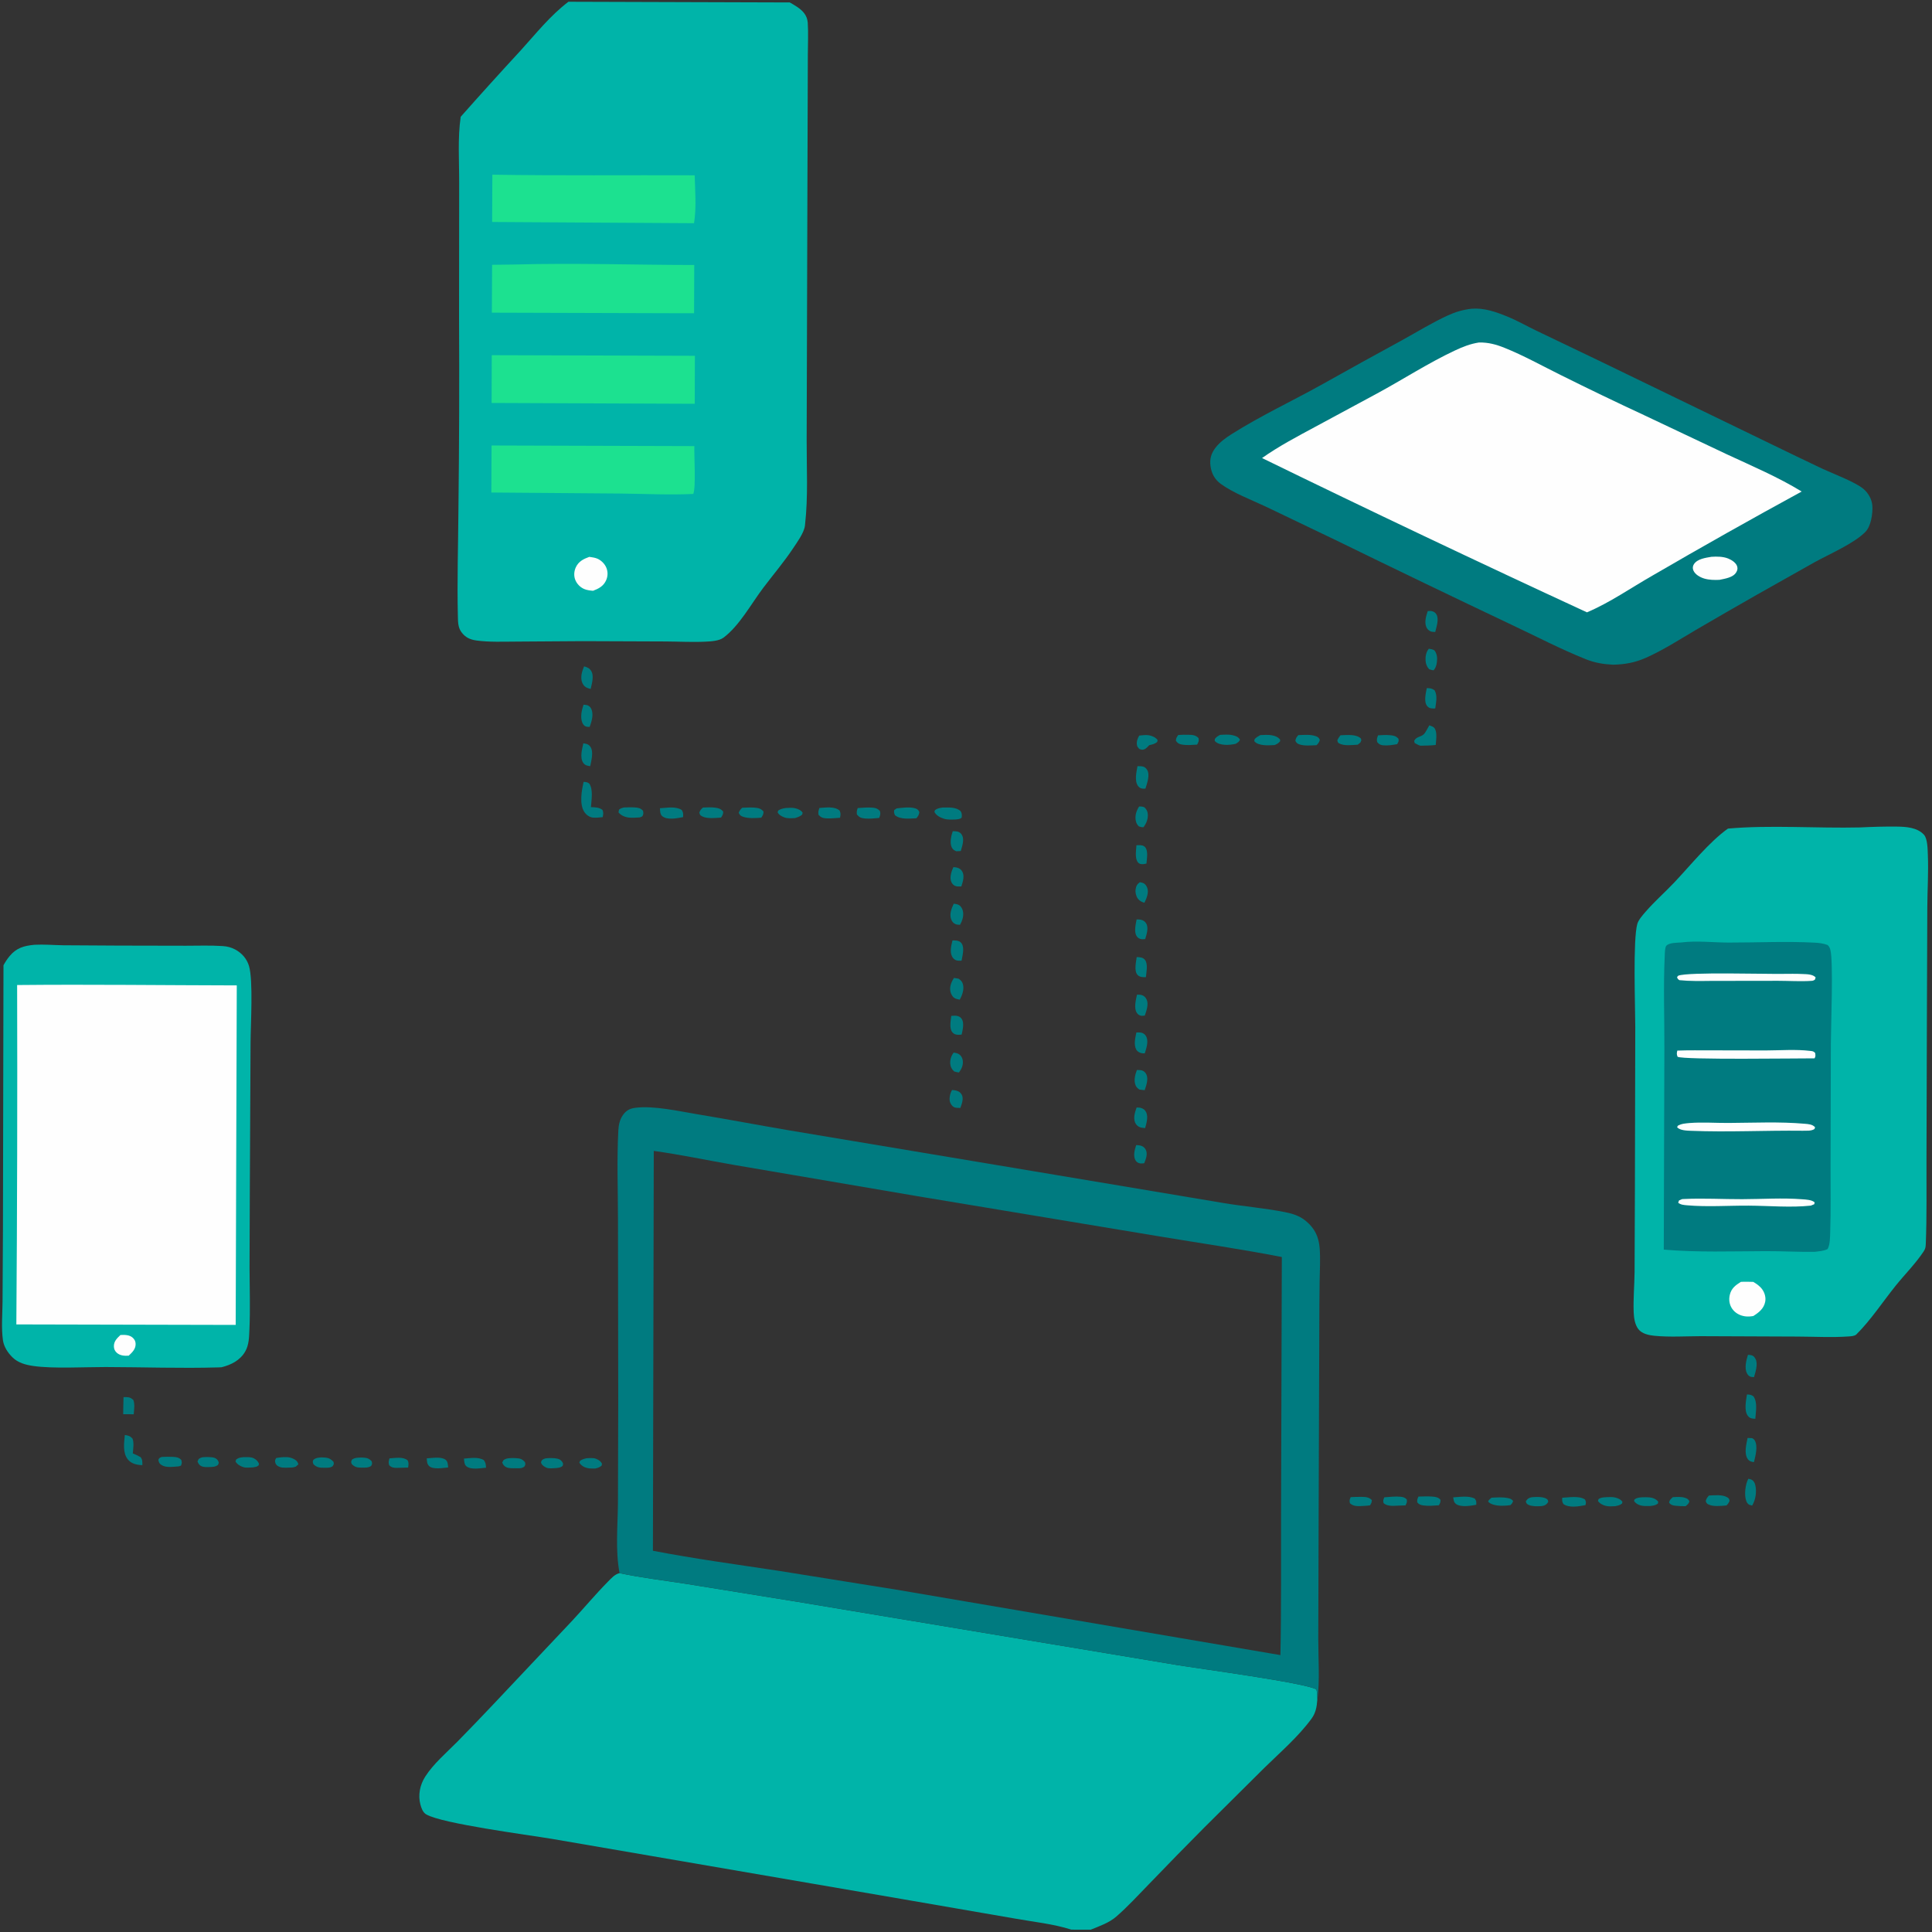 <?xml version="1.0" encoding="utf-8" ?>
<svg xmlns="http://www.w3.org/2000/svg" xmlns:xlink="http://www.w3.org/1999/xlink" width="988" height="988">
	<rect width="100%" height="100%" fill="#333333" stroke="none"/>
	<path fill="#007B80" transform="matrix(0.962 0.003 -0.003 0.962 2.875 0)" d="M888.72 793.112C890.949 792.979 893.318 792.732 895.462 793.506C896.659 793.938 897.025 794.232 897.571 795.363C897.088 796.642 896.575 797.043 895.55 797.877Q892.935 797.942 890.333 797.679C888.736 797.515 887.739 797.286 886.739 796.009C887.07 794.457 887.601 794.194 888.72 793.112Z"/>
	<path fill="#007B80" transform="matrix(0.962 0.003 -0.003 0.962 2.875 0)" d="M792.358 793.695C795.221 793.522 798.137 793.295 800.974 793.848C802.127 794.073 803.135 794.387 803.836 795.386C803.488 796.549 803.262 796.754 802.388 797.618C799.527 798.035 796.065 798.202 793.253 797.341C792.309 797.053 791.046 796.52 790.547 795.645C791.077 794.71 791.538 794.363 792.358 793.695Z"/>
	<path fill="#007B80" transform="matrix(0.962 0.003 -0.003 0.962 2.875 0)" d="M817.324 793.22C818.817 793.309 820.522 793.41 821.766 794.3C822.499 794.825 822.354 795.034 822.504 795.837C822.168 796.332 822.005 796.624 821.539 797.051C820.099 798.372 817.53 798.117 815.695 798.157C814.693 798.051 813.222 797.967 812.304 797.547C811.122 797.005 810.917 796.737 810.603 795.593C810.916 795.103 811.063 794.818 811.506 794.39C812.9 793.045 815.509 793.281 817.324 793.22Z"/>
	<path fill="#007B80" transform="matrix(0.962 0.003 -0.003 0.962 2.875 0)" d="M872.475 793.214C873.689 793.179 874.913 793.15 876.126 793.239C878.044 793.38 879.7 794.025 880.976 795.497L880.829 796.499C879.476 797.574 878.264 797.641 876.616 797.844C875.055 797.882 873.238 797.959 871.724 797.574C870.291 797.211 868.979 796.466 868.148 795.236L868.398 794.337C869.754 793.39 870.887 793.349 872.475 793.214Z"/>
	<path fill="#007B80" transform="matrix(0.962 0.003 -0.003 0.962 2.875 0)" d="M64.993 742.504L65.427 742.491C67.568 742.448 68.647 742.502 70.24 744.037C71.104 746.37 70.601 749.141 70.443 751.588L64.839 751.566C64.844 748.547 64.936 745.523 64.993 742.504Z"/>
	<path fill="#007B80" transform="matrix(0.962 0.003 -0.003 0.962 2.875 0)" d="M206.463 774.611C209.53 774.43 213.554 773.568 216.104 775.606C216.845 776.983 216.594 778.002 216.384 779.472Q213.394 779.598 210.402 779.642C208.694 779.656 207.606 779.505 206.329 778.26C205.822 776.766 206.069 776.077 206.463 774.611Z"/>
	<path fill="#007B80" transform="matrix(0.962 0.003 -0.003 0.962 2.875 0)" d="M771.977 793.568C775.655 793.352 779.997 792.534 783.419 794.154C784.438 795.504 784.27 795.841 784.274 797.482C781.405 798.024 776.204 798.906 773.659 797.202C772.245 796.256 772.29 795.078 771.977 793.568Z"/>
	<path fill="#007B80" transform="matrix(0.962 0.003 -0.003 0.962 2.875 0)" d="M853.34 793.22C854.913 793.149 856.723 793.012 858.257 793.424C859.712 793.815 861.147 794.391 861.962 795.708L861.751 796.552C860.668 797.485 859.56 797.666 858.211 797.979C856.65 798.044 854.855 798.237 853.319 797.898C851.702 797.541 849.858 796.659 848.96 795.241L849.229 794.292C850.482 793.327 851.827 793.355 853.34 793.22Z"/>
	<path fill="#007B80" transform="matrix(0.962 0.003 -0.003 0.962 2.875 0)" d="M717.493 793.622C719.411 793.532 721.341 793.421 723.261 793.457C725.456 793.499 727.143 793.538 728.734 795.152C728.661 796.521 728.496 796.788 727.764 797.963Q726.11 798.193 724.442 798.268C721.843 798.408 719.2 798.768 717.126 796.894C716.692 795.338 716.944 795.089 717.493 793.622Z"/>
	<path fill="#007B80" transform="matrix(0.962 0.003 -0.003 0.962 2.875 0)" d="M109.969 774.202C111.014 774.252 112.156 774.263 113.169 774.53C114.324 774.835 115.124 775.523 115.565 776.627C115.883 777.425 115.572 777.671 115.278 778.417C113.688 779.509 112.737 779.378 110.84 779.524C109.406 779.553 107.776 779.679 106.45 779.047C105.304 778.5 104.863 777.655 104.425 776.546L105.002 775.309C106.512 774.058 108.084 774.248 109.969 774.202Z"/>
	<path fill="#007B80" transform="matrix(0.962 0.003 -0.003 0.962 2.875 0)" d="M504.933 577.847C505.435 577.896 505.938 577.937 506.436 578.015C507.968 578.257 509.191 578.852 510.006 580.227C511.254 582.33 510.1 585.315 509.34 587.384C508.204 587.365 506.807 587.44 505.789 586.865C504.853 586.337 503.944 584.932 503.738 583.859C503.373 581.961 503.929 579.474 504.933 577.847Z"/>
	<path fill="#007B80" transform="matrix(0.962 0.003 -0.003 0.962 2.875 0)" d="M602.522 447.441Q603.099 447.41 603.677 447.398C604.93 447.373 606.249 447.434 607.133 448.445C608.919 450.491 608.045 454.628 607.881 457.16C607.154 457.294 606.198 457.554 605.468 457.495C604.612 457.425 603.991 457.252 603.42 456.61C601.551 454.509 602.4 450.074 602.522 447.441Z"/>
	<path fill="#007B80" transform="matrix(0.962 0.003 -0.003 0.962 2.875 0)" d="M226.257 774.552C229.036 774.378 233.964 773.456 236.287 775.247C237.545 776.217 237.526 777.907 237.666 779.354C235.024 779.563 229.674 780.612 227.569 778.635C226.336 777.478 226.449 776.104 226.257 774.552Z"/>
	<path fill="#007B80" transform="matrix(0.962 0.003 -0.003 0.962 2.875 0)" d="M602.882 606.857C603.54 606.891 604.365 606.884 605.017 607.043C606.225 607.339 607.233 607.952 607.863 609.057C609.208 611.415 608.08 614.193 607.182 616.472C606.554 616.521 605.632 616.659 604.987 616.557C603.902 616.384 602.98 615.772 602.466 614.787C601.193 612.349 602.12 609.287 602.882 606.857Z"/>
	<path fill="#007B80" transform="matrix(0.962 0.003 -0.003 0.962 2.875 0)" d="M604.37 467.095C604.919 467.192 605.488 467.271 606.015 467.468C607.244 467.927 607.868 468.877 608.333 470.051C609.314 472.532 607.955 475.817 606.845 478.011C605.416 477.542 604.344 477.118 603.408 475.875C602.427 474.571 601.923 472.6 602.146 470.992C602.397 469.182 602.912 468.177 604.37 467.095Z"/>
	<path fill="#007B80" transform="matrix(0.962 0.003 -0.003 0.962 2.875 0)" d="M311.264 774.203C312.509 774.142 313.841 774.028 315.08 774.185C316.56 774.373 318.296 775.33 319.126 776.57C319.626 777.318 319.437 777.187 319.225 778.159C318.041 779.067 317.292 779.32 315.879 779.653C314.49 779.661 312.996 779.736 311.635 779.425C309.856 779.018 308.329 778.054 307.395 776.531L307.816 775.565C308.933 774.779 309.967 774.527 311.264 774.203Z"/>
	<path fill="#007B80" transform="matrix(0.962 0.003 -0.003 0.962 2.875 0)" d="M191.576 774.202C193.95 774.321 195.274 774.316 197.003 776.171C197.336 777.515 197.351 777.469 196.714 778.697C194.99 779.698 194.036 779.539 192.07 779.587L191.563 779.584C189.178 779.554 188.067 779.367 186.376 777.644C185.984 776.415 186.026 776.474 186.569 775.294C188.306 774.186 189.587 774.326 191.576 774.202Z"/>
	<path fill="#007B80" transform="matrix(0.962 0.003 -0.003 0.962 2.875 0)" d="M170.193 774.194C173.184 774.303 174.603 774.281 176.712 776.524C177.031 777.795 176.955 777.712 176.287 778.858C174.934 779.838 173.476 779.678 171.878 779.708C169.377 779.716 167.977 779.648 166.095 777.873C165.633 776.643 165.563 776.676 166.032 775.463C167.534 774.358 168.37 774.42 170.193 774.194Z"/>
	<path fill="#007B80" transform="matrix(0.962 0.003 -0.003 0.962 2.875 0)" d="M308.593 353.273C310.143 353.709 311.317 354.109 312.252 355.48C314.08 358.16 312.793 362.356 312.128 365.276C311.595 365.133 311.063 364.987 310.543 364.8C309.165 364.303 308.276 363.401 307.704 362.08C306.486 359.265 307.468 355.949 308.593 353.273Z"/>
	<path fill="#007B80" transform="matrix(0.962 0.003 -0.003 0.962 2.875 0)" d="M602.849 506.874C604.52 506.971 606.229 506.965 607.323 508.467C608.949 510.701 607.997 514.977 607.766 517.569C606.131 517.557 604.423 517.634 603.263 516.29C601.402 514.136 602.527 509.472 602.849 506.874Z"/>
	<path fill="#007B80" transform="matrix(0.962 0.003 -0.003 0.962 2.875 0)" d="M308.337 394.192C309.851 394.385 311.028 394.582 311.983 395.853C313.993 398.529 312.587 403.316 312.033 406.319C310.602 406.125 309.323 405.92 308.403 404.678C306.348 401.903 307.683 397.301 308.337 394.192Z"/>
	<path fill="#007B80" transform="matrix(0.962 0.003 -0.003 0.962 2.875 0)" d="M292.695 774.184C293.75 774.182 294.855 774.282 295.886 774.52C297.092 774.799 297.922 775.489 298.539 776.569C298.967 777.317 298.705 777.572 298.517 778.353C297.255 779.322 296.506 779.279 294.953 779.501C293.592 779.555 291.393 779.84 290.112 779.365C288.953 778.934 287.663 778.098 287.155 776.929C286.855 776.239 287.271 775.865 287.563 775.241C289.117 774.029 290.795 774.232 292.695 774.184Z"/>
	<path fill="#007B80" transform="matrix(0.962 0.003 -0.003 0.962 2.875 0)" d="M829.952 793.6C833.577 793.399 838.928 792.425 842.034 794.472C842.701 795.838 842.609 795.964 842.336 797.481C838.666 798.147 833.843 799.156 830.59 796.954C829.779 795.58 829.907 795.155 829.952 793.6Z"/>
	<path fill="#007B80" transform="matrix(0.962 0.003 -0.003 0.962 2.875 0)" d="M928.435 717.312C928.921 717.346 929.83 717.39 930.279 717.513C931.508 717.85 932.001 718.576 932.545 719.667C933.838 722.262 932.468 726.512 931.69 729.159C931.231 729.137 930.409 729.121 929.985 728.997C928.969 728.7 928.443 728.061 927.964 727.173C926.461 724.381 927.549 720.14 928.435 717.312Z"/>
	<path fill="#007B80" transform="matrix(0.962 0.003 -0.003 0.962 2.875 0)" d="M756.599 363.44C758.38 363.469 759.308 363.525 760.787 364.603C762.421 367.645 761.536 370.959 761.133 374.24C759.557 374.266 758.043 374.393 756.908 373.054C754.907 370.692 756.099 366.213 756.599 363.44Z"/>
	<path fill="#007B80" transform="matrix(0.962 0.003 -0.003 0.962 2.875 0)" d="M505.742 557.96C506.912 558.166 508.077 558.334 508.999 559.15C509.888 559.937 510.434 561.081 510.572 562.25C510.857 564.668 509.964 566.645 508.552 568.532C507.645 568.433 506.894 568.239 506.02 567.994C504.783 566.876 504.08 565.702 503.923 564.022Q503.883 563.618 503.882 563.212Q503.882 562.806 503.921 562.401Q503.96 561.997 504.038 561.599Q504.117 561.2 504.233 560.811Q504.35 560.422 504.504 560.047Q504.658 559.671 504.848 559.312Q505.038 558.953 505.262 558.614Q505.486 558.275 505.742 557.96Z"/>
	<path fill="#007B80" transform="matrix(0.962 0.003 -0.003 0.962 2.875 0)" d="M735.37 793.662C738.182 793.449 741.227 793.053 744.038 793.335C745.42 793.474 746.402 793.734 747.337 794.814C747.486 796.318 747.325 796.546 746.647 797.921L743.416 798.027C740.717 798.113 737.117 798.718 734.985 796.722C734.613 795.306 734.848 795.058 735.37 793.662Z"/>
	<path fill="#007B80" transform="matrix(0.962 0.003 -0.003 0.962 2.875 0)" d="M246.048 774.607C249.592 774.372 253.433 773.541 256.638 775.366C257.69 776.899 257.64 777.595 257.822 779.41C254.841 779.648 250.027 780.668 247.474 778.779C246.213 777.846 246.223 776.038 246.048 774.607Z"/>
	<path fill="#007B80" transform="matrix(0.962 0.003 -0.003 0.962 2.875 0)" d="M308.381 373.66C308.993 373.721 309.936 373.747 310.537 373.972C311.586 374.363 312.201 375.132 312.622 376.146C313.805 379.002 312.666 382.707 311.666 385.456C311.098 385.432 310.348 385.428 309.802 385.283C308.839 385.028 308.172 384.154 307.793 383.283C306.544 380.408 307.399 376.488 308.381 373.66Z"/>
	<path fill="#007B80" transform="matrix(0.962 0.003 -0.003 0.962 2.875 0)" d="M757.642 342.49C758.473 342.638 760.106 342.832 760.662 343.46C761.602 344.521 762.046 346.343 762.042 347.741C762.037 349.849 761.678 352.461 760.138 353.984C759.317 353.875 758.6 353.626 757.813 353.376C756.582 352.03 756.014 350.546 755.906 348.709C755.778 346.54 756.222 344.117 757.642 342.49Z"/>
	<path fill="#007B80" transform="matrix(0.962 0.003 -0.003 0.962 2.875 0)" d="M753.512 793.21C756.062 793.119 758.641 792.996 761.187 793.221C762.793 793.363 764.15 793.592 765.228 794.899C765.262 796.327 765.098 796.556 764.382 797.814C761.645 797.99 758.722 798.301 755.997 797.894C754.686 797.699 753.741 797.363 752.895 796.297C752.761 794.869 752.931 794.542 753.512 793.21Z"/>
	<path fill="#007B80" transform="matrix(0.962 0.003 -0.003 0.962 2.875 0)" d="M129.063 774.191C130.388 774.193 131.855 774.111 133.154 774.383C134.623 774.69 136.177 775.823 136.842 777.16C137.254 777.988 137.154 777.748 136.843 778.61C135.963 779.399 135.011 779.43 133.887 779.629C132.423 779.672 130.282 779.949 128.911 779.541C127.173 779.023 125.524 778.079 124.615 776.483L125.055 775.331C126.569 774.437 127.355 774.353 129.063 774.191Z"/>
	<path fill="#007B80" transform="matrix(0.962 0.003 -0.003 0.962 2.875 0)" d="M730.79 388.611C732.821 388.478 734.851 388.335 736.885 388.497C738.851 388.654 740.32 388.854 741.658 390.445C741.862 391.903 741.671 391.984 740.919 393.28C738.458 393.709 735.922 394.156 733.416 393.905C732.05 393.768 731.248 393.288 730.355 392.25C729.929 390.76 730.266 389.986 730.79 388.611Z"/>
	<path fill="#007B80" transform="matrix(0.962 0.003 -0.003 0.962 2.875 0)" d="M602.745 486.859C603.473 486.88 604.311 486.861 605.02 487.027C606.223 487.308 607.219 487.905 607.846 489C609.243 491.444 608.049 494.827 607.336 497.314C606.842 497.349 605.956 497.429 605.485 497.38C604.346 497.261 603.439 496.736 602.799 495.775C601.267 493.475 602.278 489.419 602.745 486.859Z"/>
	<path fill="#007B80" transform="matrix(0.962 0.003 -0.003 0.962 2.875 0)" d="M505.239 459.393C505.849 459.436 506.415 459.456 507.018 459.593C508.314 459.888 509.338 460.548 509.993 461.725C511.32 464.108 510.279 467.255 509.508 469.636C508.644 469.641 507.547 469.729 506.712 469.524C505.517 469.23 504.68 468.364 504.186 467.262C503.131 464.905 504.237 461.589 505.239 459.393Z"/>
	<path fill="#007B80" transform="matrix(0.962 0.003 -0.003 0.962 2.875 0)" d="M603.877 426.839C605.026 426.806 605.714 426.846 606.774 427.305C607.753 428.351 608.339 429.211 608.496 430.691C608.774 433.302 607.788 435.826 606.226 437.854C605.297 437.87 604.688 437.739 603.813 437.431C602.96 436.599 602.503 435.878 602.211 434.73C601.509 431.965 602.385 429.15 603.877 426.839Z"/>
	<path fill="#007B80" transform="matrix(0.962 0.003 -0.003 0.962 2.875 0)" d="M148.591 774.241C151.133 774.02 153.238 773.905 155.593 775.082C156.977 775.774 157.619 776.437 158.06 777.909L156.708 779.133L156.767 779.163L155.087 779.593C153.154 779.635 150.017 780.033 148.229 779.384C147.167 778.999 146.219 778.432 145.844 777.288C145.455 776.099 145.656 775.529 146.284 774.597L148.591 774.241Z"/>
	<path fill="#007B80" transform="matrix(0.962 0.003 -0.003 0.962 2.875 0)" d="M504.857 440.292C505.633 440.308 506.524 440.276 507.281 440.441C508.448 440.695 509.328 441.406 509.867 442.479C511.08 444.895 509.842 448.427 509.152 450.812L506.74 450.937C505.554 450.366 504.894 450.033 504.307 448.799C503.205 446.481 504.015 442.595 504.857 440.292Z"/>
	<path fill="#007B80" transform="matrix(0.962 0.003 -0.003 0.962 2.875 0)" d="M603.132 566.924C603.957 566.949 604.979 566.909 605.771 567.127C606.984 567.459 607.793 568.313 608.274 569.457C609.291 571.877 608.117 575.288 607.317 577.618C606.371 577.558 605.455 577.435 604.515 577.313C603.693 576.72 603.07 576.272 602.599 575.335C601.323 572.796 602.177 569.431 603.132 566.924Z"/>
	<path fill="#007B80" transform="matrix(0.962 0.003 -0.003 0.962 2.875 0)" d="M85.429 774.236C87.351 774.121 89.299 774.06 91.224 774.16C93.042 774.255 94.531 774.398 95.812 775.805C96.194 777.286 96.166 777.401 95.638 778.841L94.383 779.23C91.541 779.385 87.67 780.134 85.185 778.452C84.035 777.674 83.87 777.019 83.598 775.721C84.232 774.535 84.275 774.737 85.429 774.236Z"/>
	<path fill="#007B80" transform="matrix(0.962 0.003 -0.003 0.962 2.875 0)" d="M710.811 388.648C712.307 388.563 713.815 388.47 715.314 388.485C717.47 388.507 720.172 388.794 721.747 390.392L721.709 391.015L722.019 390.946L721.41 392.452C721.379 392.533 720.092 393.541 719.994 393.618C717.03 393.798 712.635 394.442 710.005 392.911C709.326 392.516 709.362 392.07 709.131 391.38C709.57 390.285 710.065 389.558 710.811 388.648Z"/>
	<path fill="#007B80" transform="matrix(0.962 0.003 -0.003 0.962 2.875 0)" d="M928.375 761.504L930.801 761.608C931.54 762.067 931.777 762.11 932.234 762.905C933.968 765.926 932.593 771.12 931.811 774.32C931.617 774.296 931.422 774.28 931.229 774.248C930.082 774.055 929.232 773.732 928.546 772.779C926.396 769.789 927.722 764.862 928.375 761.504Z"/>
	<path fill="#007B80" transform="matrix(0.962 0.003 -0.003 0.962 2.875 0)" d="M272.134 774.216Q272.935 774.243 273.735 774.289C276.008 774.426 276.951 774.662 278.502 776.394C278.798 777.706 278.829 777.635 278.154 778.793C276.715 779.864 275.17 779.648 273.463 779.644C271.91 779.638 270.025 779.783 268.58 779.115C267.416 778.577 266.862 777.745 266.413 776.616L267.066 775.378C268.612 774.2 270.254 774.321 272.134 774.216Z"/>
	<path fill="#007B80" transform="matrix(0.962 0.003 -0.003 0.962 2.875 0)" d="M756.978 322.476C757.555 322.458 758.442 322.362 759.029 322.483C760.239 322.734 761.058 323.239 761.674 324.351C763.047 326.829 761.631 330.996 760.999 333.577C760.368 333.539 759.398 333.549 758.772 333.342C757.58 332.948 756.716 332.061 756.234 330.911C755.136 328.291 756.165 325.018 756.978 322.476Z"/>
	<path fill="#007B80" transform="matrix(0.962 0.003 -0.003 0.962 2.875 0)" d="M415.965 428.233C417.609 428.152 419.567 427.937 421.174 428.364C422.673 428.763 424.151 429.337 425.02 430.673L424.786 431.717C423.606 432.725 422.425 433.088 420.985 433.569C419.14 433.631 417.041 433.891 415.292 433.211C413.856 432.654 412.406 431.936 411.725 430.501L412.059 429.579C413.36 428.712 414.466 428.505 415.965 428.233Z"/>
	<path fill="#007B80" transform="matrix(0.962 0.003 -0.003 0.962 2.875 0)" d="M504.378 538.465C505.224 538.406 506.186 538.285 507.027 538.388C508.318 538.546 509.354 539.059 510.038 540.206C511.348 542.401 510.416 546.05 509.925 548.381C509.301 548.437 508.617 548.527 507.986 548.497C506.714 548.438 505.716 548.125 504.901 547.078C503.263 544.973 504.104 540.945 504.378 538.465Z"/>
	<path fill="#007B80" transform="matrix(0.962 0.003 -0.003 0.962 2.875 0)" d="M504.896 498.365C505.58 498.366 506.34 498.333 507.024 498.423C508.232 498.583 509.142 498.978 509.832 500.035C511.359 502.375 510.206 506.515 509.755 509.105C508.956 509.102 508 509.162 507.222 508.99C506.094 508.74 505.29 507.943 504.739 506.954C503.365 504.488 504.248 500.915 504.896 498.365Z"/>
	<path fill="#007B80" transform="matrix(0.962 0.003 -0.003 0.962 2.875 0)" d="M624.552 388.769Q627.288 388.549 630.032 388.634C632.178 388.681 633.788 388.744 635.354 390.379C635.696 392.053 635.332 392.356 634.615 393.859C631.987 394.014 629.218 394.3 626.608 393.855C624.987 393.578 624.229 393.161 623.324 391.806C623.361 390.423 623.805 389.876 624.552 388.769Z"/>
	<path fill="#007B80" transform="matrix(0.962 0.003 -0.003 0.962 2.875 0)" d="M505.518 478.829C506.409 478.921 507.465 479.076 508.253 479.516C509.329 480.118 510.073 481.421 510.354 482.594C510.978 485.201 510.132 487.8 508.848 490.045C508.155 489.992 507.233 489.978 506.588 489.724C505.29 489.213 504.604 488.293 504.126 487.023C503.141 484.41 504.346 481.151 505.518 478.829Z"/>
	<path fill="#007B80" transform="matrix(0.962 0.003 -0.003 0.962 2.875 0)" d="M927.976 738.391C929.478 738.445 930.129 738.479 931.424 739.352C933.72 742.614 932.697 747.497 932.464 751.308Q931.938 751.275 931.413 751.222C929.939 751.063 929.226 750.805 928.34 749.539C926.427 746.808 927.5 741.489 927.976 738.391Z"/>
	<path fill="#007B80" transform="matrix(0.962 0.003 -0.003 0.962 2.875 0)" d="M603.056 526.88C603.826 526.894 604.789 526.852 605.528 527.059C606.88 527.439 607.634 528.272 608.22 529.511C609.369 531.939 608.06 535.63 607.262 537.966C606.748 538.012 605.769 538.178 605.231 538.059C604.137 537.817 603.58 537.383 602.975 536.47C601.344 534.007 602.498 529.563 603.056 526.88Z"/>
	<path fill="#007B80" transform="matrix(0.962 0.003 -0.003 0.962 2.875 0)" d="M646.801 388.636C649.022 388.513 651.336 388.29 653.521 388.799C655.224 389.197 656.469 389.638 657.39 391.158C656.787 392.463 656.243 392.627 655.053 393.386C653.285 393.73 651.278 394.037 649.481 393.92C647.459 393.789 645.379 393.392 643.966 391.865L644.033 390.803C644.803 389.723 645.676 389.266 646.801 388.636Z"/>
	<path fill="#007B80" transform="matrix(0.962 0.003 -0.003 0.962 2.875 0)" d="M603.057 586.847C603.726 586.882 604.61 586.871 605.273 587.052C606.592 587.411 607.535 588.113 608.139 589.36C609.336 591.836 608.285 595.311 607.608 597.792C606.772 597.698 605.779 597.648 604.982 597.382C603.815 596.992 602.747 596.023 602.279 594.87C601.204 592.223 602.179 589.401 603.057 586.847Z"/>
	<path fill="#007B80" transform="matrix(0.962 0.003 -0.003 0.962 2.875 0)" d="M602.794 546.976C603.631 546.964 604.709 546.872 605.517 547.077C606.726 547.384 607.671 548.209 608.168 549.351C609.314 551.986 608.095 555.475 607.295 558.059C606.821 558.057 606.196 558.072 605.74 557.982C604.503 557.74 603.384 557.186 602.756 556.04C601.298 553.378 602.268 549.79 602.794 546.976Z"/>
	<path fill="#007B80" transform="matrix(0.962 0.003 -0.003 0.962 2.875 0)" d="M907.936 792.177C910.566 792.022 914.972 791.602 917.374 792.933C918.506 793.561 918.641 793.72 918.904 794.95C918.493 796.022 918.078 796.596 917.284 797.422C914.487 797.679 910.187 798.205 907.633 796.892C906.648 796.385 906.603 796.076 906.245 795.101C906.57 793.751 907.055 793.199 907.936 792.177Z"/>
	<path fill="#007B80" transform="matrix(0.962 0.003 -0.003 0.962 2.875 0)" d="M433.943 428.152C437.323 427.913 441.967 427.159 444.686 429.504C445.377 431.174 445.2 431.594 444.919 433.328C442.555 433.502 440.125 433.762 437.756 433.667C435.819 433.589 434.815 433.23 433.481 431.814C433.2 430.291 433.46 429.571 433.943 428.152Z"/>
	<path fill="#007B80" transform="matrix(0.962 0.003 -0.003 0.962 2.875 0)" d="M668.155 388.691Q669.539 388.605 670.924 388.556C673.262 388.479 676.654 388.814 678.348 390.629C678.918 391.24 678.752 391.095 678.697 391.959C677.745 393.059 677.098 393.4 675.801 393.959C673.931 394.043 671.97 394.209 670.107 394.008C668.288 393.813 666.17 393.393 664.995 391.906L665.179 390.83C666.089 389.865 667.015 389.326 668.155 388.691Z"/>
	<path fill="#007B80" transform="matrix(0.962 0.003 -0.003 0.962 2.875 0)" d="M372.034 428.12C374.189 428.029 376.392 427.878 378.536 428.164C380.417 428.414 381.63 428.788 382.819 430.298C382.721 431.816 382.494 432.127 381.664 433.425C378.757 433.649 374.265 434.18 371.633 432.814C370.471 432.212 370.415 431.973 370.116 430.807C370.552 429.482 371.039 429.032 372.034 428.12Z"/>
	<path fill="#007B80" transform="matrix(0.962 0.003 -0.003 0.962 2.875 0)" d="M505.756 518.274L508.225 518.67C509.416 519.507 510.14 520.199 510.533 521.669C511.262 524.389 510.154 527.473 508.84 529.824C508.034 529.658 507.149 529.499 506.399 529.153C505.172 528.588 504.281 527.076 503.953 525.805C503.249 523.085 504.31 520.519 505.756 518.274Z"/>
	<path fill="#007B80" transform="matrix(0.962 0.003 -0.003 0.962 2.875 0)" d="M349.153 428.561C352.902 428.331 357.432 427.379 360.749 429.441C361.697 430.962 361.522 431.498 361.488 433.249C358.29 433.828 353.189 434.987 350.455 432.822C349.202 431.83 349.279 430.024 349.153 428.561Z"/>
	<path fill="#007B80" transform="matrix(0.962 0.003 -0.003 0.962 2.875 0)" d="M688.413 388.633C691.375 388.515 694.808 388.166 697.653 389.147C698.904 389.579 699.298 389.975 699.836 391.143C699.471 392.471 699.026 392.981 698.117 393.96C695.252 394.057 691.729 394.468 688.972 393.549C687.748 393.141 687.413 392.734 686.826 391.628C687.099 390.23 687.46 389.684 688.413 388.633Z"/>
	<path fill="#007B80" transform="matrix(0.962 0.003 -0.003 0.962 2.875 0)" d="M603.831 389.141C605.443 388.97 607.253 388.686 608.867 388.941C610.56 389.208 612.616 390.06 613.6 391.498L613.401 392.516C612.058 393.582 610.828 393.841 609.177 394.223C608.519 394.861 607.604 395.946 606.789 396.327C605.558 396.904 605.016 396.634 603.84 396.229C603.276 395.597 602.785 395.079 602.626 394.207C602.307 392.448 602.922 390.614 603.831 389.141Z"/>
	<path fill="#007B80" transform="matrix(0.962 0.003 -0.003 0.962 2.875 0)" d="M329.919 428.218C331.883 428.116 333.879 428.056 335.844 428.182C337.648 428.297 338.924 428.521 340.174 429.947C340.356 430.873 340.472 431.35 340.137 432.269C339.805 433.177 339.292 433.12 338.463 433.479C336.592 433.571 334.562 433.787 332.699 433.58C330.566 433.342 328.497 432.484 327.139 430.823L327.416 429.357C328.247 428.698 328.914 428.513 329.919 428.218Z"/>
	<path fill="#007B80" transform="matrix(0.962 0.003 -0.003 0.962 2.875 0)" d="M928.845 783.188C929.26 783.277 929.917 783.4 930.293 783.562C931.656 784.146 932.241 785.236 932.572 786.618C933.396 790.065 932.763 794.416 930.912 797.432L929.244 796.965C928.457 796.343 928.163 795.981 927.791 795.016C926.57 791.854 927.253 786.133 928.845 783.188Z"/>
	<path fill="#007B80" transform="matrix(0.962 0.003 -0.003 0.962 2.875 0)" d="M392.901 428.163C395.005 428.073 397.165 427.921 399.267 428.069C401.347 428.216 402.881 428.504 404.235 430.149C404.19 431.787 403.901 432.079 403.042 433.419C399.956 433.638 396.345 433.956 393.364 432.956C392.053 432.516 391.63 432.072 391.047 430.866C391.502 429.634 391.953 429.065 392.901 428.163Z"/>
	<path fill="#007B80" transform="matrix(0.962 0.003 -0.003 0.962 2.875 0)" d="M602.944 405.401C603.854 405.417 604.888 405.377 605.777 405.576C606.86 405.819 607.598 406.544 608.142 407.472C609.692 410.113 608.056 414.565 607.218 417.315C606.961 417.333 606.706 417.365 606.449 417.37C605.213 417.391 604.221 417.114 603.41 416.118C601.22 413.426 602.408 408.534 602.944 405.401Z"/>
	<path fill="#007B80" transform="matrix(0.962 0.003 -0.003 0.962 2.875 0)" d="M454.299 428.131C456.956 427.976 459.794 427.65 462.441 427.919C464.02 428.079 465.063 428.461 466.117 429.707C466.545 431.223 466.253 431.962 465.719 433.36C463.23 433.567 460.63 433.902 458.136 433.674C456.172 433.494 455.167 433.092 453.89 431.584C453.685 430.128 453.827 429.472 454.299 428.131Z"/>
	<path fill="#007B80" transform="matrix(0.962 0.003 -0.003 0.962 2.875 0)" d="M474.988 428.256C477.945 427.901 482.019 427.301 484.905 428.209C486.16 428.605 486.497 429.033 487.073 430.165C486.883 431.699 486.429 432.27 485.522 433.458C481.99 433.632 476.983 434.281 474.117 431.876C473.601 430.67 473.538 430.452 473.697 429.157L474.988 428.256Z"/>
	<path fill="#007B80" transform="matrix(0.962 0.003 -0.003 0.962 2.875 0)" d="M499.486 427.71C502.733 427.721 506.359 427.337 508.978 429.552C509.765 430.904 509.702 431.51 509.583 433.005C508.677 433.972 507.638 433.849 506.361 434.053C504.408 434.098 502.154 434.267 500.26 433.7C498.235 433.093 495.996 431.971 495.059 430.012L495.389 429.092C496.752 428.105 497.876 427.952 499.486 427.71Z"/>
	<path fill="#007B80" transform="matrix(0.962 0.003 -0.003 0.962 2.875 0)" d="M758.008 383.209C758.853 383.554 760.069 383.834 760.653 384.551C762.41 386.706 761.604 391.019 761.466 393.636C758.792 393.982 756.068 393.972 753.375 394.053C752.287 393.823 751.363 393.225 750.377 392.726C750.351 392.713 750.325 392.702 750.299 392.691L749.97 391.529C751.163 389.117 753.415 389.509 755.009 388.031C756.103 387.017 757.209 384.528 758.008 383.209Z"/>
	<path fill="#007B80" transform="matrix(0.962 0.003 -0.003 0.962 2.875 0)" d="M65.755 762.613C67.668 762.93 68.515 763.091 69.869 764.559C70.729 766.984 70.199 769.857 70.027 772.392C71.463 772.984 72.816 773.575 74.156 774.363C75.243 775.701 75.092 776.997 75.112 778.627C74.649 778.613 74.186 778.583 73.725 778.538C71.242 778.296 68.85 777.506 67.274 775.456C64.574 771.942 65.359 766.745 65.755 762.613Z"/>
	<path fill="#007B80" transform="matrix(0.962 0.003 -0.003 0.962 2.875 0)" d="M308.556 414.662C309.87 414.775 310.555 414.763 311.621 415.622C313.732 418.959 312.713 424.265 312.487 428.093C314.653 428.172 316.898 428.15 318.648 429.576C319.247 431.192 319.035 431.742 318.753 433.407C317.052 433.545 315.162 433.815 313.464 433.631C311.629 433.433 309.932 432.119 308.942 430.615C306.249 426.518 307.511 419.19 308.556 414.662Z"/>
	<path fill="#00B4A9" transform="matrix(0.962 0.003 -0.003 0.962 2.875 0)" d="M16.856 502.181C21.907 501.884 27.1 502.331 32.171 502.392L61.598 502.475L97.368 502.435C103.856 502.424 110.474 502.142 116.942 502.549C119.313 502.698 121.526 503.239 123.631 504.365C127.158 506.253 129.812 509.249 130.974 513.09C133.3 520.775 131.951 544.338 131.934 553.679L131.786 632.094L131.766 673.697C131.848 684.492 132.249 695.371 131.811 706.158C131.648 710.179 131.657 714.447 129.609 718.028C126.89 722.782 122.124 725.183 117.002 726.454Q116.134 726.504 115.265 726.535C95.409 727.176 75.329 726.506 55.451 726.525C44.542 726.535 27.315 727.564 16.969 726.084C12.927 725.506 8.863 724.454 5.881 721.52C3.39 719.068 1.298 715.926 0.791 712.411C-0.156 705.848 0.501 698.472 0.525 691.804L0.616 652.662L0.464 513.117C1.393 511.41 2.434 509.786 3.666 508.28C7.312 503.824 11.39 502.723 16.856 502.181Z"/>
	<path fill="#FEFEFE" transform="matrix(0.962 0.003 -0.003 0.962 2.875 0)" d="M63.254 709.471C65.413 709.343 68.034 709.319 69.761 710.877C70.775 711.792 71.303 712.809 71.333 714.193C71.393 716.949 69.532 718.696 67.675 720.446C65.43 720.604 63.111 720.489 61.332 718.919C60.294 718.002 59.773 716.817 59.781 715.435C59.797 712.751 61.434 711.216 63.254 709.471Z"/>
	<path fill="#FEFEFE" transform="matrix(0.962 0.003 -0.003 0.962 2.875 0)" d="M7.75 523.603C46.646 523.098 85.609 523.482 124.511 523.437L124.497 703.92L7.896 704.017Q8.287 613.81 7.75 523.603Z"/>
	<path fill="#007B80" transform="matrix(0.962 0.003 -0.003 0.962 2.875 0)" d="M779.794 161.685C786.416 161.127 792.722 163.318 798.777 165.769C804.045 167.901 809.069 170.767 814.202 173.211L849.037 189.78L938.335 232.691Q952.308 239.463 966.357 246.077C972.189 248.784 983.995 253.107 988.444 256.85C990.972 258.978 992.899 262.347 993.151 265.668C993.463 269.787 992.482 276.571 989.574 279.589C983.54 285.849 970.296 291.54 962.301 296.003L932.107 313.143Q915.739 322.522 899.482 332.094C890.832 337.223 882.13 342.903 872.93 346.996C867.162 349.562 861.91 350.506 855.619 350.682C850.401 350.447 845.929 349.715 841.056 347.789C827.727 342.521 814.732 335.756 801.736 329.701Q754.782 307.611 708.089 284.972L670.585 267.155C662.884 263.551 653.863 260.238 646.933 255.346C643.563 252.967 641.816 249.73 641.258 245.676C640.738 241.903 641.642 238.907 643.969 235.895C646.192 233.019 649.208 230.805 652.248 228.862C667.744 218.963 684.764 210.989 700.808 201.958Q721.821 190.086 742.979 178.476C750.9 174.075 758.83 169.163 767.043 165.354C771.275 163.391 775.157 162.229 779.794 161.685Z"/>
	<path fill="#FEFEFE" transform="matrix(0.962 0.003 -0.003 0.962 2.875 0)" d="M907.708 293.155C910.615 292.953 913.911 292.963 916.639 294.061C918.48 294.803 920.978 296.342 921.462 298.447C921.73 299.614 921.456 300.447 920.863 301.43C919.21 304.176 914.871 304.777 911.983 305.394C909.365 305.529 906.533 305.483 903.999 304.754C901.767 304.112 899.044 302.646 898.103 300.386C897.639 299.274 897.754 298.107 898.411 297.099C900.273 294.239 904.616 293.707 907.708 293.155Z"/>
	<path fill="#FEFEFE" transform="matrix(0.962 0.003 -0.003 0.962 2.875 0)" d="M783.764 179.617C788.702 179.499 792.909 180.634 797.445 182.444C807.589 186.491 817.45 191.953 827.266 196.772Q849.295 207.662 871.612 217.947L915.996 238.773C929.352 244.92 942.983 250.664 955.574 258.31Q915.653 280.226 876.364 303.257C864.829 309.878 853.893 317.64 841.629 322.889Q754.712 283.058 668.651 241.408C677.517 235.082 687.29 229.928 696.846 224.736L729.674 206.9C743.508 199.355 756.853 190.6 771.098 183.869C775.276 181.895 779.188 180.35 783.764 179.617Z"/>
	<path fill="#00B4A9" transform="matrix(0.962 0.003 -0.003 0.962 2.875 0)" d="M987.153 436.773C993.605 436.437 1000.16 436.215 1006.62 436.271C1011.58 436.315 1017.5 436.655 1021.11 440.515C1023.12 442.672 1023.1 448.385 1023.24 451.309C1023.65 460.508 1023.06 469.799 1023.04 479.008L1023 540.178L1023.02 613.944C1023.02 628.644 1023.33 643.421 1022.79 658.106C1022.73 659.774 1022.58 660.659 1021.64 662.097C1017.41 668.557 1011.61 674.348 1006.79 680.393C1000.05 688.843 993.639 698.711 986.024 706.301C985.144 707.179 983.175 707.285 981.968 707.374C973.041 708.038 963.711 707.53 954.741 707.526L903.25 707.476C895.213 707.534 886.719 708.1 878.738 707.356C875.835 707.086 872.021 706.317 870.14 703.849C868.305 701.441 867.761 698.009 867.633 695.068C867.319 687.906 867.977 680.594 868.036 673.409L868.071 628.565L867.994 543.117C867.948 532.307 866.532 496.659 868.933 488.352C869.549 486.22 871.887 483.583 873.352 481.884C878.022 476.469 883.534 471.597 888.458 466.374C896.87 457.451 907.111 444.599 916.943 437.61C939.12 435.532 964.487 437.387 987.153 436.773Z"/>
	<path fill="#FEFEFE" transform="matrix(0.962 0.003 -0.003 0.962 2.875 0)" d="M924.56 678.538C926.746 678.4 928.958 678.498 931.147 678.528C932.962 679.591 934.784 680.846 935.997 682.598C937.292 684.47 937.949 686.841 937.512 689.101C936.812 692.724 934.138 694.829 931.201 696.688C929.654 696.944 928.213 697.064 926.651 696.826C924 696.423 921.546 695.094 919.995 692.876C918.458 690.679 918.078 688.016 918.692 685.433C919.515 681.973 921.689 680.344 924.56 678.538Z"/>
	<path fill="#007B80" transform="matrix(0.962 0.003 -0.003 0.962 2.875 0)" d="M892.371 498.212C900.408 497.152 909.303 498.207 917.465 498.195C932.634 498.172 947.996 497.345 963.146 498.095C965.567 498.214 967.809 498.484 970.099 499.326C970.932 500.085 971.275 500.809 971.568 501.876C973.256 508.028 971.994 542.617 971.988 551.692L972.038 617.346C972.044 628.78 972.302 640.293 971.957 651.719C971.874 654.465 971.958 658.542 970.606 660.946C968.471 662.059 965.953 662.154 963.593 662.46C954.889 662.599 946.197 662.107 937.496 662.169C919.543 662.297 901.436 663.008 883.518 661.527L883.499 554.545C883.516 538.102 882.799 521.399 883.553 504.99C883.609 503.77 883.6 500.831 884.388 499.977C885.973 498.262 890.154 498.393 892.371 498.212Z"/>
	<path fill="#FEFEFE" transform="matrix(0.962 0.003 -0.003 0.962 2.875 0)" d="M893.16 634.646Q893.692 634.607 894.225 634.582C904.405 634.061 914.923 634.64 925.146 634.582C935.7 634.522 946.629 633.729 957.128 634.535C959.136 634.689 962.122 634.786 963.649 636.169L963.424 637.151L961.609 637.896C951.163 639.068 939.16 638.039 928.573 638.01C917.831 637.981 906.443 638.845 895.768 637.921C894.051 637.773 892.481 637.677 891.104 636.587L891.515 635.386L893.16 634.646Z"/>
	<path fill="#FEFEFE" transform="matrix(0.962 0.003 -0.003 0.962 2.875 0)" d="M946.197 514.744C949.747 514.715 953.327 514.624 956.874 514.789C959.089 514.892 962.218 514.829 963.796 516.58L963.438 517.718C962.881 518.136 962.458 518.353 961.752 518.404C955.89 518.83 949.765 518.426 943.868 518.439L908.25 518.6C902.697 518.681 896.901 518.817 891.377 518.267C890.491 517.648 890.457 517.625 890.118 516.602L890.795 515.871C896.176 513.82 937.169 514.938 946.197 514.744Z"/>
	<path fill="#FEFEFE" transform="matrix(0.962 0.003 -0.003 0.962 2.875 0)" d="M896.968 594.188C903.766 593.633 910.826 594.147 917.658 594.087C930.998 593.97 944.887 593.258 958.163 594.383C960.181 594.554 962.401 594.644 963.757 596.266L963.408 597.188C961.583 598.332 959.316 598.017 957.178 598.103C937.372 597.929 917.441 599.071 897.672 598.32C895.498 598.237 891.953 598.147 890.403 596.473L890.77 595.653C892.781 594.507 894.717 594.419 896.968 594.188Z"/>
	<path fill="#FEFEFE" transform="matrix(0.962 0.003 -0.003 0.962 2.875 0)" d="M890.379 555.707C893.445 555.555 896.535 555.557 899.605 555.527L937.423 555.481C945.093 555.433 953.473 554.748 961.076 555.652C962.381 555.807 962.726 555.8 963.647 556.704C963.845 558.088 963.975 558.356 963.385 559.598C954.949 559.592 893.698 560.682 890.535 558.991C890 557.663 890.054 557.092 890.379 555.707Z"/>
	<path fill="#00B4A9" transform="matrix(0.962 0.003 -0.003 0.962 2.875 0)" d="M328.964 835.23C340.626 837.686 352.351 838.98 364.116 840.779L423.478 850.168L625.464 883.149C637.572 885.101 693.196 892.33 699.578 895.881C700.1 897.814 700.092 899.563 700.078 901.557C699.823 905.209 699.247 908.415 697.054 911.434C690.102 921.006 680.594 929.264 672.184 937.544L640.24 969.471Q625.489 984.402 610.991 999.58C605.334 1005.43 599.729 1011.61 593.601 1016.97C589.73 1020.36 584.683 1022.06 579.987 1024L569.73 1024C560.359 1021.01 549.743 1019.95 540.027 1018.25L480.003 1008.07L293.483 976.613C280.228 974.451 235.096 968.699 226.608 963.817C224.786 962.769 223.974 960.417 223.46 958.488C222.127 953.48 223.231 948.089 225.978 943.759C230.35 936.867 237.24 930.982 242.938 925.196Q252.625 915.269 262.113 905.152L303.928 860.552C310.279 853.693 316.268 846.441 322.815 839.773C324.592 837.964 326.42 835.838 328.964 835.23Z"/>
	<path fill="#00B4A9" transform="matrix(0.962 0.003 -0.003 0.962 2.875 0)" d="M299.177 0L416.855 0C419.527 1.538 422.493 3.146 424.439 5.59C425.655 7.115 426.318 8.9 426.442 10.841C426.797 16.407 426.532 22.134 426.532 27.715L426.532 58.706L426.536 156.411L426.549 232.702C426.556 247.682 427.47 262.529 425.84 277.452C425.815 277.681 425.798 277.91 425.771 278.139C425.312 281.923 421.6 287.011 419.529 290.149C414.692 297.476 408.953 304.25 403.685 311.273C397.338 319.735 391.092 331.436 382.667 337.775C380.307 339.551 376.02 339.779 373.096 339.933C366.13 340.301 358.994 339.915 352.008 339.894L307.812 339.862L272.679 340.211C265.719 340.251 258.174 340.626 251.271 339.68C247.874 339.215 245.361 338.053 243.298 335.205C241.475 332.688 241.511 329.757 241.43 326.777C240.921 307.971 241.476 289.007 241.55 270.187Q241.997 219 241.56 167.813L241.401 96.703C241.424 85.174 240.461 72.708 242.106 61.325Q257.823 43.46 273.911 25.929C282.065 16.893 289.452 7.454 299.177 0Z"/>
	<path fill="#FEFEFE" transform="matrix(0.962 0.003 -0.003 0.962 2.875 0)" d="M311.191 295.051C312.581 295.257 314.092 295.419 315.398 295.958C317.508 296.83 319.428 298.724 320.294 300.838C321.19 303.028 321.115 305.421 320.133 307.569C318.737 310.624 316.261 311.92 313.261 313.075C311.726 312.959 310.025 312.771 308.596 312.173Q308.191 312.002 307.805 311.793Q307.419 311.584 307.055 311.338Q306.691 311.091 306.353 310.811Q306.015 310.53 305.706 310.218Q305.397 309.906 305.12 309.565Q304.843 309.224 304.601 308.858Q304.359 308.491 304.154 308.103Q303.948 307.715 303.782 307.308C302.929 305.164 303.085 302.743 304.034 300.659C305.474 297.495 308.076 296.189 311.191 295.051Z"/>
	<path fill="#1CE190" transform="matrix(0.962 0.003 -0.003 0.962 2.875 0)" d="M259.053 236.011L366.862 235.998C366.699 241.007 367.837 257.944 366.364 261.43C353.427 262.082 340.427 261.437 327.478 261.337L259.016 261.009L259.053 236.011Z"/>
	<path fill="#1CE190" transform="matrix(0.962 0.003 -0.003 0.962 2.875 0)" d="M259.027 92.059C294.848 92.514 330.752 92.016 366.582 92.046C366.846 100.529 367.617 109.079 366.323 117.51L258.985 117.2L259.027 92.059Z"/>
	<path fill="#1CE190" transform="matrix(0.962 0.003 -0.003 0.962 2.875 0)" d="M259.01 188.001L366.993 187.989L366.991 213.504L259.01 213.402L259.01 188.001Z"/>
	<path fill="#1CE190" transform="matrix(0.962 0.003 -0.003 0.962 2.875 0)" d="M271.262 139.763C302.913 138.779 334.818 139.8 366.499 139.725L366.49 165.382L354.682 165.399L258.985 165.407L259.048 139.959L271.262 139.763Z"/>
	<path fill="#007B80" transform="matrix(0.962 0.003 -0.003 0.962 2.875 0)" d="M328.964 835.23C326.647 823.133 327.921 810.263 327.993 797.999L327.98 744.044L327.538 647.482C327.486 631.655 326.792 615.509 327.593 599.722C327.735 596.925 328.341 594.077 329.979 591.752C331.739 589.253 333.599 588.236 336.579 587.844C346.394 586.552 359.828 589.601 369.601 591.181C385.91 593.817 402.146 596.877 418.442 599.588L547.495 620.748L649.372 637.485C660.178 639.272 671.296 640.115 682.008 642.213C686.217 643.037 689.894 644.147 693.268 646.941C697.976 650.839 700.117 655.312 700.596 661.347C701.049 667.051 700.698 672.951 700.627 678.675Q700.49 691.565 700.53 704.456L700.491 799.379L700.494 868.564C700.494 878.587 701.486 891.962 700.078 901.557C700.092 899.563 700.1 897.814 699.578 895.881C693.196 892.33 637.572 885.101 625.464 883.149L423.478 850.168L364.116 840.779C352.351 838.98 340.626 837.686 328.964 835.23ZM346.455 610.728L346.664 823.285C368.751 827.466 391.123 830.421 413.357 833.709L476.115 843.557L680.397 877.705C680.853 853.116 680.523 828.47 680.515 803.875L680.489 666.092C658.745 661.929 636.69 658.817 614.832 655.242L486.614 634.352L389.329 618.079C375.043 615.666 360.813 612.667 346.455 610.728Z"/>
</svg>
